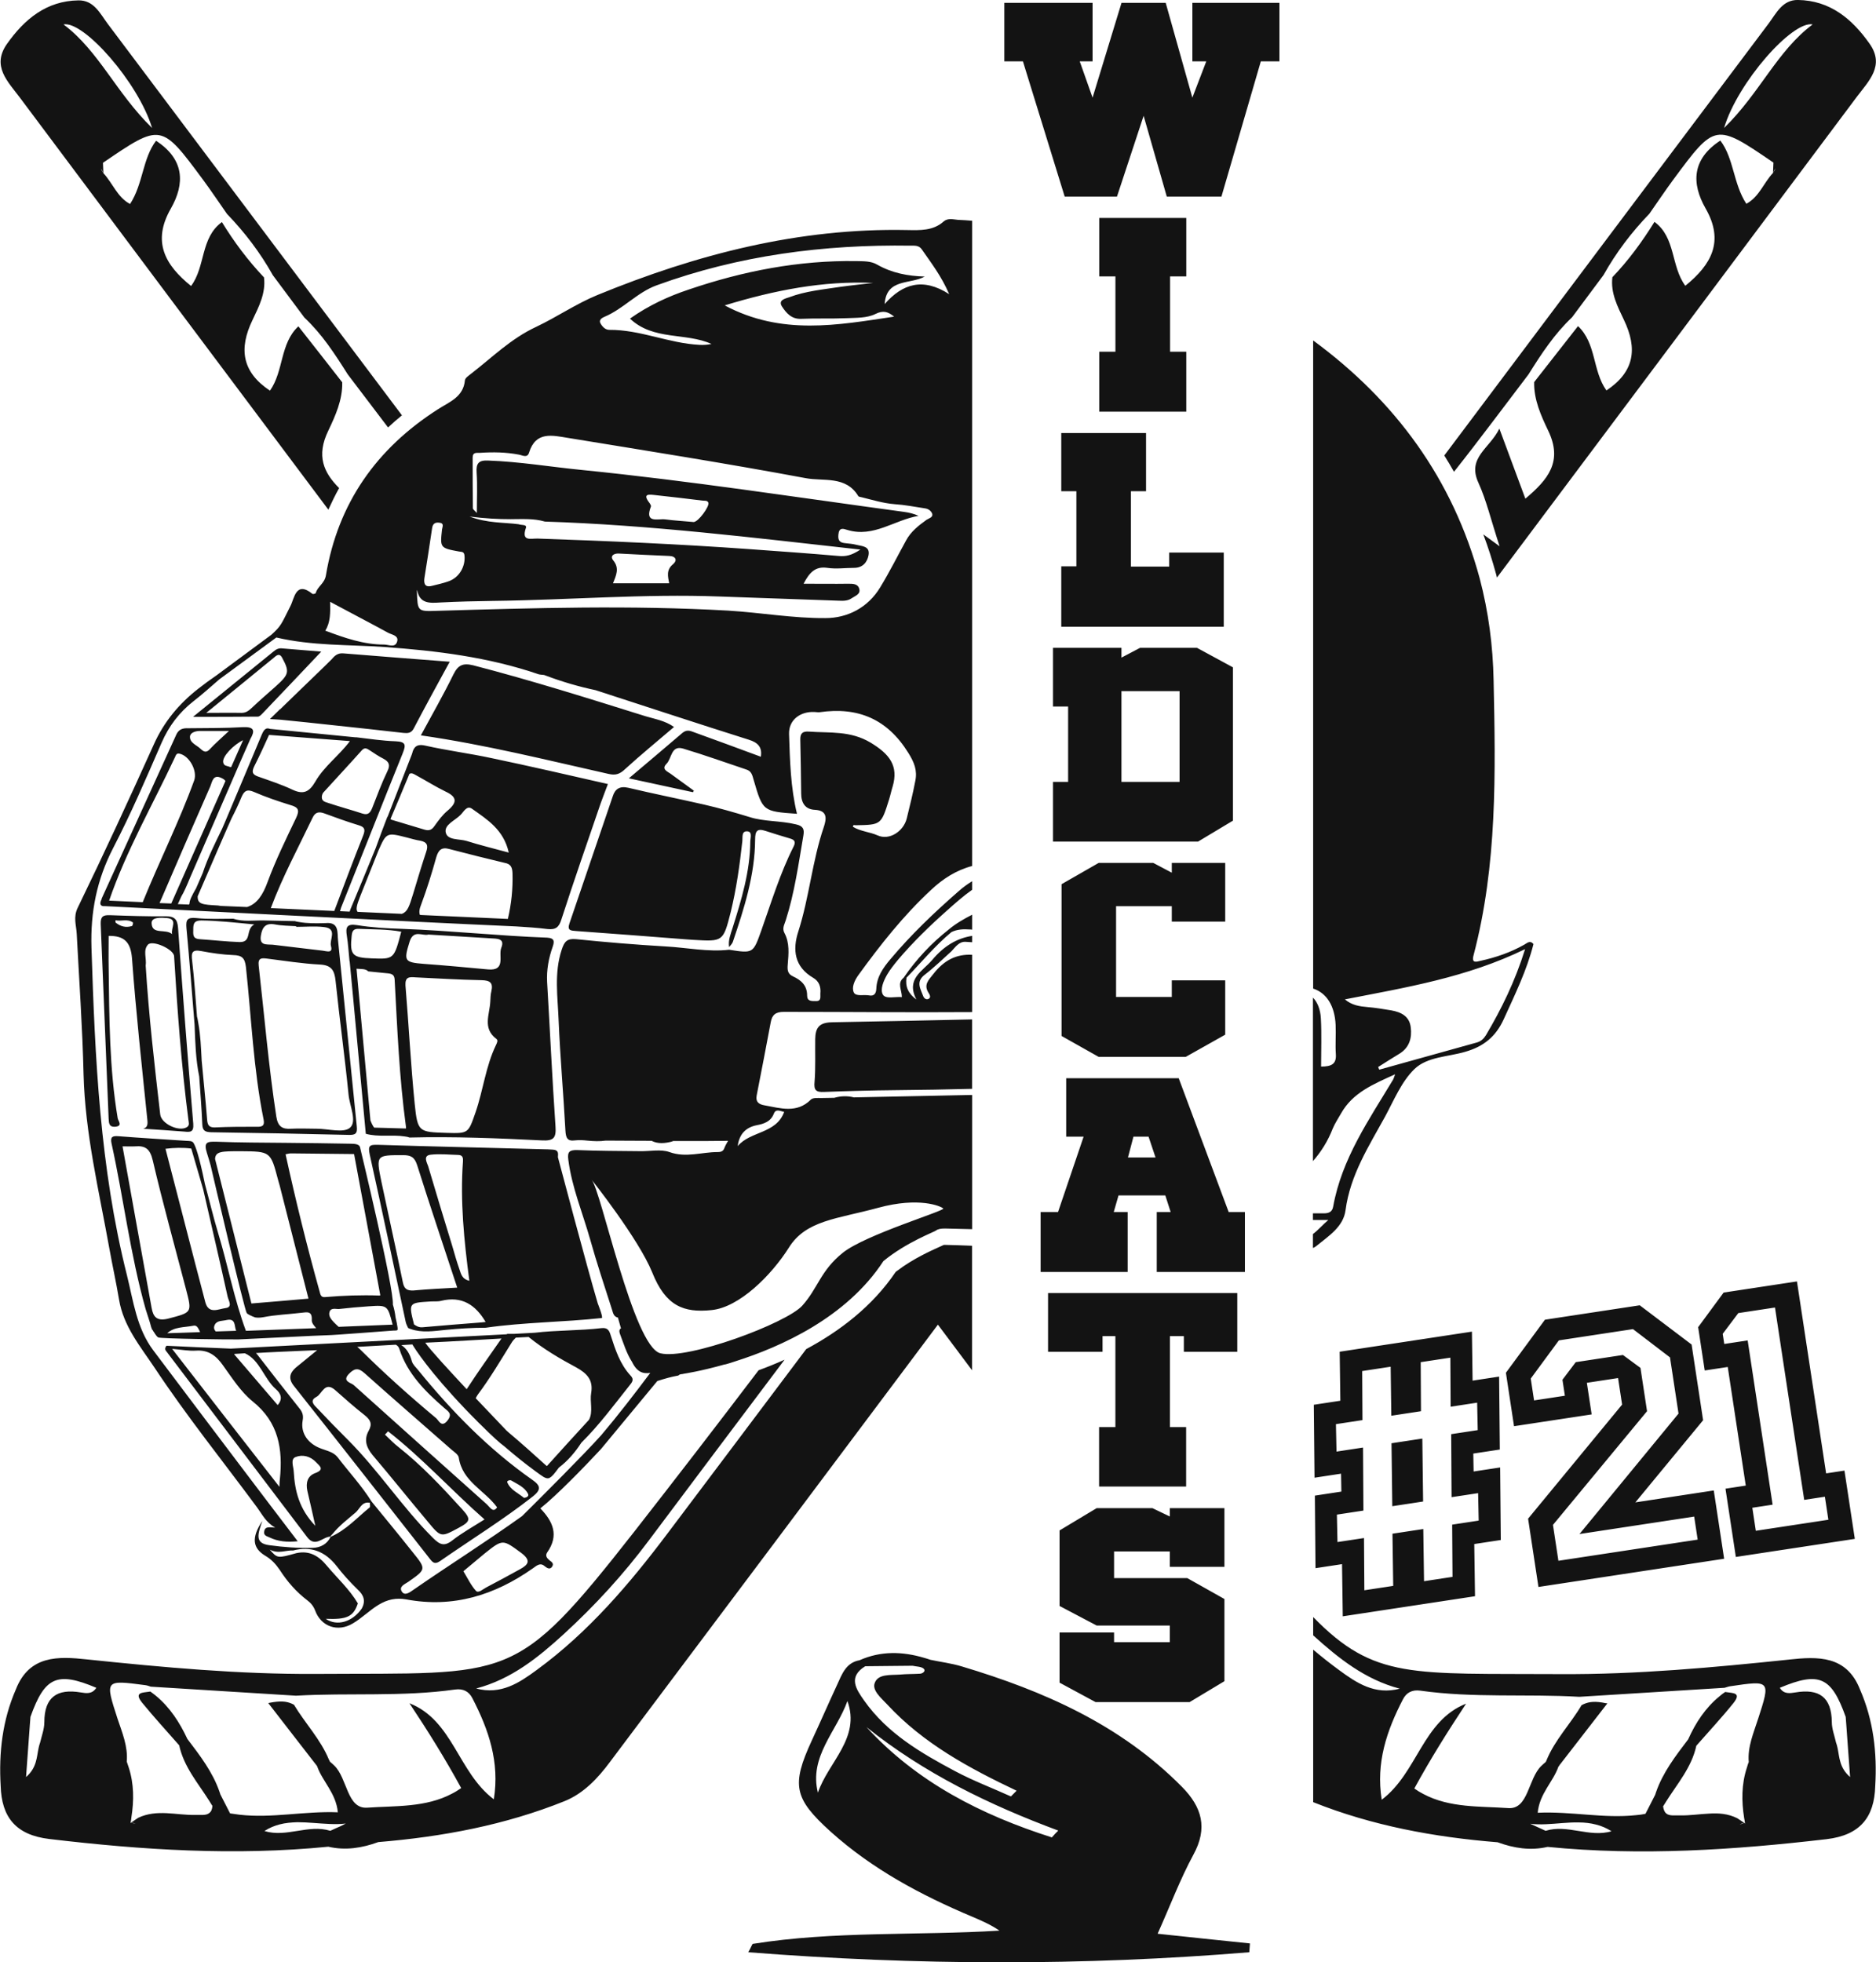<?xml version="1.0" encoding="UTF-8"?>
<!DOCTYPE svg PUBLIC "-//W3C//DTD SVG 1.0//EN" "http://www.w3.org/TR/2001/REC-SVG-20010904/DTD/svg10.dtd">
<!-- Creator: CorelDRAW -->
<svg xmlns="http://www.w3.org/2000/svg" xml:space="preserve" width="1.594in" height="1.667in" version="1.0" shape-rendering="geometricPrecision" text-rendering="geometricPrecision" image-rendering="optimizeQuality" fill-rule="evenodd" clip-rule="evenodd"
viewBox="0 0 1593.72 1667"
 xmlns:xlink="http://www.w3.org/1999/xlink"
 xmlns:xodm="http://www.corel.com/coreldraw/odm/2003">
 <g id="Layer_x0020_1">
  <path fill="#131313" fill-rule="nonzero" d="M802.41 1057.51c-0.19,0 -0.37,0 -0.56,0 -1.12,0.56 -2.43,1.13 -4.12,1.87 -6.18,2.81 -21.9,9.73 -35.38,20.03 -0.56,0.38 -1.12,0.75 -1.5,1.13 -19.85,29.39 -47.74,50.36 -76,65.52 -39.31,52.23 -78.44,104.46 -117.75,156.5 -32.39,43.06 -67.39,84.06 -111.2,116.06 -14.79,10.86 -30.33,21.34 -51.48,15.72 29.95,-7.86 52.79,-26.39 74.51,-46.24 26.58,-24.34 50.73,-50.73 72.26,-79.56 38.38,-51.11 76.75,-102.4 115.31,-153.5 -7.48,3.37 -14.97,6.37 -22.09,8.98 -34.82,45.87 -70.02,91.54 -105.58,137.03 -102.21,130.3 -103.9,119.81 -270.89,120.93 -64.96,0.37 -129.54,-5.61 -194.31,-12.35 -24.15,-2.62 -48.86,-3.74 -60.28,25.46 -11.42,26.21 -14.6,53.72 -12.92,82 0.75,26.39 12.73,41.74 41.37,45.11 78.81,9.36 157.62,14.41 237,6.55 14.6,3.37 28.64,1.13 42.49,-3.93 54.48,-4.5 107.64,-14.42 158.37,-34.82 16.1,-6.55 28.08,-19.28 38.38,-33.13 93.04,-123.74 185.89,-247.67 278.74,-371.6 9.74,12.92 19.28,25.83 29.02,38.75l0 -105.77c-7.86,-0.37 -15.72,-0.56 -23.4,-0.75zm129.29 223.62l47.33 0 14.8 7.1 0 -7.1 46.4 0 0 49.87 -46.4 0 0 -13.09 -47.36 0 0 22.65 62.16 0 31.6 17.77 0 69.81 -29.58 17.77 -79.91 0 -30.59 -16.52 0 -42.6 46.31 0 0 8.21 47.36 0 0 -14.13 -62.13 0 -31.54 -16.62 0 -64.17 31.54 -18.94zm-41.35 -182.7l160.8 0 0 49.87 -45.39 0 0 -13.3 -11.83 0 0 77.3 13.76 0 0 50.49 -73.96 0 0 -50.49 13.85 0 0 -77.3 -10.91 0 0 13.3 -46.31 0 0 -49.87zm15.43 -182.49l95.61 0 42.45 113.66 13.8 0 0 50.91 -74.92 0 0 -50.91 11.83 0 -4.56 -14.13 -39.74 0 -4.07 14.13 11.83 0 0 50.91 -73.96 0 0 -50.91 14.8 0 21.73 -64 -14.8 0 0 -49.66zm57.14 49.66l-4.65 17.66 23.43 0 -5.92 -17.66 -12.87 0zm-29.54 -232.57l46.4 0 15.73 8.31 0 -8.31 45.39 0 0 49.87 -45.39 0 0 -13.09 -47.35 0 0 77.09 47.35 0 0 -14.09 45.39 0 0 46.13 -33.56 18.87 -73.96 0 -31.54 -17.77 0 -128.93 31.54 -18.08zm-38.8 -182.7l58.15 0 0 8.31 15.81 -8.31 48.37 0 30.53 16.56 0 130.25 -29.61 17.77 -123.25 0 0 -50.7 12.84 0 0 -64 -12.84 0 0 -49.87zm58.15 36.78l0 77.09 49.38 0 0 -77.09 -49.38 0zm-51.13 -219.27l72.03 0 0 49.45 -12.84 0 0 64 32.52 0 0 -11.88 46.35 0 0 63 -138.06 0 0 -51.33 12.84 0 0 -63.79 -12.84 0 0 -49.45zm32.25 -182.7l73.96 0 0 49.66 -13.76 0 0 64 13.76 0 0 50.91 -73.96 0 0 -50.91 13.76 0 0 -64 -13.76 0 0 -49.66zm-80.66 -182.7l75 0 0 49.66 -10.91 0 10.91 30.86 24.59 -80.52 37.55 0 22.65 80.52 11.83 -30.86 -11.83 0 0 -49.66 73.99 0 0 49.66 -15.81 0 -33.48 114.91 -46.43 0 -19.68 -68.67 -22.65 68.67 -44.41 0 -35.5 -114.91 -15.81 0 0 -49.66zm673.5 1086.11l24.78 163.07 15.58 -2.37 8.81 58 -101.09 15.36 -8.81 -58 17.24 -2.62 -15.31 -100.76 -19.56 2.97 -5.59 -36.79 21.65 -29.4 62.31 -9.46zm-18.67 22.17l-31.15 4.73 -13.26 17.61 1.31 8.62 19.89 -3.02 21.2 139.54 -17.24 2.62 2.97 19.56 61.65 -9.37 -2.97 -19.56 -17.57 2.67 -24.83 -163.41zm-70.84 31.45l9.77 64.3 -57.56 69.78 66.62 -10.13 8.81 58.01 -157.77 23.97 -8.81 -58 79.89 -96.92 -3.43 -22.54 -26.52 4.03 4.08 26.85 -65.96 10.02 -6.9 -45.41 33.17 -45.06 80.54 -12.24 44.06 33.32zm-18.35 10.93l-31.46 -24.04 -62.98 9.57 -23.89 32.45 2.82 18.56 26.19 -3.98 -2.07 -13.59 11.3 -14.94 40.1 -6.09 14.89 10.96 5.59 36.79 -79.94 96.58 4.63 30.49 118.33 -17.98 -2.97 -19.56 -97.45 14.81 84.15 -102.31 -7.25 -47.73zm-236.64 72.92l26.19 -3.98 0.67 53.48 -26.19 3.98 -0.67 -53.48zm-44.03 -77.75l112.36 -17.07 0.56 41.63 22.54 -3.43 0.6 61.96 -22.54 3.43 0.28 15.22 22.54 -3.43 0.55 61.63 -22.54 3.43 0.63 44.33 -112.36 17.07 -0.63 -44.33 -22.54 3.43 -0.55 -61.63 22.54 -3.43 -0.28 -15.22 -22.54 3.43 -0.6 -61.96 22.54 -3.43 -0.56 -41.63zm43.87 54.37l-0.56 -41.63 -24.19 3.68 0.23 41.67 -22.54 3.43 0.49 23.32 22.54 -3.43 0.33 53.53 -22.54 3.43 0.49 23.32 22.54 -3.42 0.3 44.37 24.52 -3.72 -0.63 -44.33 26.19 -3.98 0.63 44.33 24.2 -3.68 -0.3 -44.37 22.54 -3.43 -0.49 -23.33 -22.54 3.43 -0.33 -53.53 22.54 -3.43 -0.49 -23.32 -22.54 3.43 -0.23 -41.67 -25.19 3.83 0.23 41.67 -25.19 3.83zm-1089.85 -252.04c0.19,3.74 0.56,6.93 5.43,6.56 6.93,-0.56 2.62,-4.87 2.24,-7.3 -7.11,-42.31 -7.11,-85.18 -7.67,-127.86 -0.19,-8.98 0,-18.16 0,-26.96 13.29,-0.19 18.72,5.24 19.84,19.09 3.37,46.05 8.43,91.92 13.1,137.78 0.38,3.93 -0.37,5.99 -3.56,6.93 11.42,0.75 23.21,1.5 34.82,2.43 5.24,0.56 8.24,0.56 7.68,-6.74 -4.68,-55.41 -8.99,-110.82 -12.92,-166.43 -0.56,-7.11 -3,-9.73 -10.3,-9.73 -15.91,0.19 -31.83,-0.37 -47.74,-0.94 -5.8,-0.19 -7.86,1.31 -7.67,7.49 2.24,55.22 4.49,110.45 6.74,165.67zm49.61 -170.73c9.55,0.94 2.99,8.61 4.3,13.67 -5.43,-4.87 -16.85,0.75 -17.41,-8.98 -0.56,-5.8 8.43,-5.06 13.11,-4.68zm-16.29 22.65c3.74,-4.31 21.9,3.74 22.28,9.73 2.81,46.43 6.18,92.85 12.17,139.09 0.19,2.06 1.31,4.5 -1.31,6.18 -6.74,4.12 -21.72,-2.81 -22.65,-10.85 -4.87,-42.12 -9.73,-84.24 -12.35,-126.36 0.94,-6.18 -2.43,-12.92 1.87,-17.78zm-27.52 -20.78c5.05,1.12 10.11,-1.5 14.79,1.87 0.37,0.19 -0.19,2.81 -0.75,3 -5.24,1.69 -9.92,0.37 -14.04,-3 0,-0.37 0,-0.75 0,-1.87zm132.54 -226.89c-21.72,17.59 -43.43,35.19 -66.65,54.1 19.47,0 37.25,0 55.04,-0.19 1.31,0 2.62,-1.31 3.74,-2.44 16.66,-17.41 33.32,-35 50.17,-52.79 -11.04,-0.94 -22.65,-1.87 -34.26,-2.81 -3.74,0 -5.8,2.44 -8.05,4.12zm8.98 3.74c6.56,12.17 5.99,14.22 -5.43,24.52 -6.74,5.99 -13.67,11.98 -20.22,18.16 -2.62,2.43 -4.87,4.31 -8.8,4.31 -8.98,-0.19 -17.97,0 -29.95,0 20.59,-16.67 38.75,-31.64 57.1,-46.61 2.24,-1.87 4.87,-4.68 7.3,-0.37zm-90.04 65.89c-20.97,46.24 -42.12,92.29 -63.09,138.53 -0.19,0.19 -0.19,0.56 -0.19,0.94 -0.19,0.37 -0.37,0.74 -0.56,1.12 -1.87,4.68 2.06,4.68 2.06,4.68 0,0 0.19,0 0.19,0 0.37,0 0.75,0 1.12,0 19.85,0.93 259.46,13.29 349.32,17.22 8.98,0.56 17.97,1.12 26.77,2.24 6.93,0.75 9.74,-1.5 11.8,-8.24 10.67,-32.95 22.09,-65.71 33.32,-98.47 1.87,-5.24 3.93,-10.48 6.18,-16.47 -32.95,-7.49 -66.08,-15.16 -99.22,-22.09 -18.35,-3.93 -37.26,-6.36 -55.6,-10.48 -4.87,-1.13 -7.87,-0.56 -9.74,2.24 -0.75,1.13 -1.31,2.43 -1.69,4.12 -0.19,0.75 -0.56,1.5 -0.75,2.06l-20.22 52.04c0,0 -0.19,0 -0.19,0 -3.37,8.8 -6.74,17.6 -9.92,26.58 0,0 0,0 0,0 -7.11,17.22 -14.04,34.44 -21.34,51.67 -0.37,0.94 -0.56,1.69 -0.75,2.24l-8.24 -0.37c0.56,-1.31 0.75,-2.81 1.31,-3.93 17.41,-43.43 34.45,-86.86 52.04,-130.3 2.81,-7.11 2.62,-9.73 -6.18,-10.11 -11.04,-0.37 -22.09,-2.06 -33.13,-3.37l-0.94 0c-0.75,0 -1.5,-0.19 -2.06,-0.19 0,0 0,0 0,0l-70.2 -6.93c-1.12,-0.38 -2.24,-0.56 -3,-0.38 -2.06,0.56 -3.18,2.62 -4.3,5.24 -10.3,24.71 -20.78,49.42 -31.26,74.32l-2.43 5.61c-5.99,12.36 -12.17,24.53 -16.47,37.63l-5.62 12.92c-3.56,6.18 -5.61,10.3 -5.61,12.92l-0.37 0.94 -9.55 -0.38c0.56,-1.31 1.69,-3.56 3,-6.55 2.25,-3.74 4.49,-8.8 7.49,-16.1 14.04,-32.39 28.08,-64.77 42.12,-97.16 0,0 0,0 0,0 5.43,-12.35 8.98,-20.41 8.98,-20.41 4.12,-7.11 3.37,-10.48 -6.18,-10.11 -15.35,0.94 -30.89,0.75 -46.43,0.94 -4.87,-0.19 -8.24,0.75 -10.48,5.8zm285.86 117.38c0.37,13.1 -0.94,26.02 -3.93,38.75l-74.7 -3.37c-0.93,-2.06 -0.56,-5.05 1.13,-9.17 4.87,-13.1 8.98,-26.39 12.73,-39.87 1.87,-6.36 4.68,-8.8 11.23,-6.93 15.72,4.12 31.45,8.05 47.18,11.8 5.05,0.94 6.17,3.93 6.36,8.8zm-34.44 -54.85c12.92,9.17 26.96,17.78 31.26,37.25 -13.11,-3.56 -24.71,-6.37 -35.94,-9.92 -6.18,-1.87 -16.1,-0.37 -17.6,-7.11 -1.5,-6.55 7.68,-10.11 12.36,-14.79 2.81,-2.62 5.43,-8.61 9.92,-5.43zm-53.17 -29.58c1.87,-1.31 3.93,0.19 5.99,1.31 8.24,4.5 16.29,9.55 24.71,13.67 10.11,4.68 9.92,9.36 1.69,16.29 -4.31,3.56 -7.68,8.24 -11.04,12.92 -2.25,3.37 -4.68,4.3 -8.43,3.18 -9.36,-2.81 -18.72,-5.62 -28.08,-8.43 -0.19,-0.19 -0.56,-0.37 -0.94,-0.56 4.87,-11.23 11.61,-27.7 16.1,-38.37zm-41.93 104.27c5.06,-12.73 10.11,-25.27 15.16,-38 0,-0.19 0.19,-0.37 0.19,-0.56 7.11,-16.1 7.11,-16.1 24.71,-11.61 3.56,0.93 7.3,2.06 11.05,2.62 5.99,1.13 6.93,4.12 5.06,9.55 -3.93,11.8 -7.49,23.78 -11.05,35.57 -3.37,10.86 -4.68,15.16 -9.55,17.04l-37.63 -1.69c-1.69,-1.87 -0.75,-5.8 2.06,-12.92zm2.62 -51.85c-8.42,21.15 -16.47,42.68 -24.52,64.02l-53.92 -2.44c9.92,-26.58 23.4,-51.48 35.57,-76.94 2.24,-4.68 5.43,-5.24 10.3,-3.37 9.55,3.56 19.09,6.93 28.83,9.93 5.06,1.5 5.8,3.56 3.74,8.8zm-1.12 -72.45c2.43,-2.81 4.49,-1.5 6.74,0 3.74,2.43 7.49,5.06 11.61,7.11 4.87,2.62 5.99,5.43 3.37,10.67 -4.87,10.11 -8.8,20.78 -12.92,31.26 -1.69,4.12 -3.56,6.18 -8.24,4.68 -9.73,-3.18 -19.47,-5.8 -29.02,-8.99 -2.81,-0.93 -6.18,-1.5 -5.43,-6.18 0.19,-0.75 0.56,-1.87 1.12,-2.62 11.04,-12.17 22.09,-23.96 32.76,-35.94zm-91.35 13.48c4.49,-8.8 8.43,-17.59 12.54,-26.58l68.7 5.24c-8.98,12.17 -21.9,21.34 -29.39,34.44 -5.24,8.98 -10.3,11.23 -19.65,6.74 -9.18,-4.31 -18.91,-7.49 -28.46,-10.86 -5.06,-1.69 -6.37,-3.74 -3.74,-8.99zm-19.28 44.18c0,0 0,0 0,0 3,-5.8 5.8,-11.61 8.24,-17.59 2.43,-5.8 4.87,-7.3 10.86,-4.69 9.92,4.31 20.4,7.87 30.7,11.05 6.74,1.87 8.24,4.12 5.06,10.86 -8.61,17.97 -17.41,35.94 -24.34,54.67 -3.93,10.85 -8.98,18.53 -17.41,21.15l-22.28 -0.94c-0.75,-0.19 -1.69,-0.19 -2.43,-0.37 -13.67,-0.75 -17.41,-1.13 -17.22,-7.87 8.98,-20.96 28.27,-65.33 28.83,-66.27zm-104.08 70.02c14.6,-42.5 37.07,-81.43 55.97,-121.87 0.75,-1.69 1.31,-3.56 3.74,-3 8.43,1.69 15.54,14.6 12.54,22.84 -12.73,35.01 -29.58,68.52 -43.62,103.15 0,0 0,0.19 0,0.19l-28.64 -1.31zm52.79 2.43l-9.92 -0.37c14.41,-33.51 28.64,-66.27 43.06,-99.03 1.69,-3.93 2.25,-10.86 9.73,-7.11 1.69,0.75 2.62,1.69 3.19,2.43l-46.05 104.09zm61.03 -138.72l-10.11 22.84c-0.56,0 -1.12,0 -1.69,-0.37 -2.06,-0.75 -4.49,-0.56 -5.06,-3.56 -1.12,-5.06 8.99,-15.16 16.85,-18.91zm-37.25 -7.86c7.86,0 15.72,0 25.27,0 -6.37,5.99 -11.8,10.67 -16.48,15.72 -2.99,3.18 -5.24,1.69 -7.48,-0.37 -3.37,-3.37 -9.36,-5.06 -9.18,-10.48 0.19,-3.37 4.31,-4.68 7.87,-4.87zm141.52 342.2c0,0 0,0 0,0 10.86,3 22.09,0.56 32.95,2.25 1.5,0.19 2.81,0.37 4.12,0.94 37.44,-0.94 74.88,0.56 112.32,2.43 10.11,0.56 12.54,-1.87 11.8,-11.98 -2.81,-40.81 -4.69,-81.62 -7.11,-122.43 -0.56,-10.48 1.31,-20.41 4.68,-29.95 1.69,-4.87 1.5,-7.49 -4.68,-7.87 -41.19,-1.5 -82.19,-5.99 -123.56,-7.49 -12.54,-0.37 -25.46,-1.12 -38.19,-3.18 -8.61,-1.31 -9.55,2.06 -8.43,8.98 1.12,7.11 1.5,14.23 2.25,21.34 0,0.37 0.19,0.56 0.19,0.75 2.06,20.22 13.48,145.46 13.67,146.2 0,0 0,0 0,0zm37.25 -163.24c3.37,-10.67 11.05,-4.49 15.91,-5.99 18.16,1.13 35.57,2.06 52.98,3.19 5.06,0.37 12.35,-0.19 8.98,8.05 -2.62,6.56 4.31,19.85 -11.42,18.35 -18.16,-1.69 -36.13,-3.37 -54.29,-4.68 -16.85,-1.31 -17.22,-2.62 -12.17,-18.91zm4.5 30.33c18.91,0.94 37.81,2.06 56.72,2.43 6.93,0.19 9.92,2.06 8.24,9.36 -0.75,2.99 -0.75,5.99 -0.93,8.98 -0.56,10.86 -6.74,22.46 5.06,31.45 1.87,1.31 0.56,3.56 -0.19,5.24 -8.8,18.16 -10.86,38.38 -17.41,57.28 -6.18,17.78 -5.99,17.97 -24.52,17.41 -23.59,-0.75 -24.71,-0.56 -27.15,-24.52 -3.37,-33.51 -5.06,-67.21 -7.86,-100.72 -0.37,-7.11 3,-7.3 8.05,-6.93zm-53.73 -35.38c0.37,-4.3 1.87,-5.99 6.18,-5.8 11.98,0.56 23.96,0.19 35.94,2.43 -6.18,23.4 -6.18,23.4 -25.09,22.65 -16.66,-0.56 -18.72,-3 -17.04,-19.28zm14.04 30.33c5.61,0.56 11.23,1.13 16.85,1.69 3.19,0.37 5.43,1.13 5.62,5.43 2.25,41.56 3.93,83.12 9.55,124.49 0.19,0.74 0.19,1.31 0,1.87l-26.96 -0.75c-1.31,-1.69 -2.24,-3.74 -3.18,-6.18l-11.8 -128.8c3.56,0.37 7.67,-0.19 9.92,2.24zm204.24 -167.73c-52.61,-11.8 -104.83,-24.9 -159.5,-32.76 9.73,-17.97 19.28,-34.63 27.7,-51.86 3.93,-7.86 8.05,-9.73 16.66,-7.67 49.23,12.73 97.91,28.08 146.39,43.24 8.05,2.43 16.66,3.74 24.34,9.17 -14.41,12.35 -28.46,23.78 -41.74,35.94 -4.5,4.31 -8.24,5.24 -13.85,3.93zm-46.99 319.18c-2.99,-0.19 -5.99,-0.37 -9.17,-0.37 -46.61,-1.31 -93.22,-2.25 -139.65,-3.74 -7.3,-0.19 -8.8,0.56 -7.11,8.42 10.48,47.18 20.41,94.54 30.51,141.9 0.38,1.87 1.31,3.56 2.06,5.24 0.94,0.56 1.69,0.75 2.25,0.94 9.55,3.37 19.84,1.69 29.2,0.75 11.42,-1.12 23.02,-1.87 34.44,-1.87 32.76,-4.68 65.71,-4.68 98.65,-8.24 1.5,-0.19 -3.37,-12.35 -3.37,-12.35 -9.17,-30.89 -33.88,-124.3 -33.88,-124.3 0.19,-2.99 0.75,-5.99 -3.93,-6.36zm-104.27 4.3c7.86,-0.93 15.91,0 23.78,0.19 3.74,0.19 3.93,2.81 3.74,5.61 -2.44,33.7 0.93,67.02 5.43,101.28 -6.55,-1.5 -7.11,-6.18 -8.42,-9.73 -2.25,-6.37 -4.12,-12.92 -5.99,-19.47 -6.93,-22.65 -13.85,-45.3 -20.59,-68.14 -1.12,-3.18 -4.5,-8.99 2.06,-9.74zm-23.59 108.2c-5.8,-28.46 -12.17,-56.72 -18.16,-85.18 -4.68,-22.84 -4.49,-22.65 18.35,-22.65 6.55,0 9.73,1.5 11.98,8.43 10.86,34.44 22.46,68.7 34.07,104.09 -13.11,0.75 -25.27,1.31 -37.25,2.43 -5.43,0.19 -7.86,-1.31 -8.99,-7.11zm66.83 34.26c-16.66,1.31 -33.51,2.62 -50.17,4.12 -2.43,0.19 -4.3,-0.56 -5.99,-1.69 -0.37,-0.19 -0.75,-0.56 -1.13,-0.75 -4.68,-18.35 -4.68,-18.35 14.04,-19.47 3,-0.19 6.18,0.19 8.99,-0.56 17.6,-4.31 29.2,3.37 37.81,17.97 -1.31,0.19 -2.43,0.19 -3.56,0.38zm297.65 -254.97c39.69,-0.75 79.37,-1.5 119.24,-2.43l0 58.97c-21.71,0.56 -43.62,0.94 -65.52,1.13 -20.03,0.19 -40.06,0.75 -60.09,1.5 -7.11,0.37 -8.99,-1.5 -8.24,-8.8 0.94,-11.98 0.38,-24.15 0.56,-36.31 0.19,-9.17 3.18,-13.85 14.04,-14.04zm-415.03 -313.38c29.58,2.43 59.16,4.68 90.42,7.11 -10.86,19.84 -20.97,38.38 -30.7,56.91 -2.06,3.74 -4.87,3.93 -8.61,3.56 -19.84,-2.24 -39.69,-4.49 -59.72,-6.55 -14.98,-1.69 -29.95,-3.18 -44.74,-4.68l-8.98 -0.56 7.86 -7.68c0.19,-0.19 0.19,-0.37 0.37,-0.56 0,0 0.19,0 0.19,0.19l18.35 -17.78c0,0 0,0 0,0 8.61,-8.42 17.41,-16.66 25.83,-25.09 2.62,-3.18 5.24,-5.24 9.73,-4.87zm-15.35 229.14c-7.49,0.19 -14.98,0.37 -22.28,-0.94 -1.31,-0.19 -2.43,-0.37 -3.56,-0.75 -8.8,-0.19 -17.59,-0.37 -26.39,-0.56 -8.61,-0.19 -17.41,1.31 -25.83,-1.5 -10.48,0 -21.15,0.56 -31.64,-0.56 -7.68,-0.75 -8.8,1.69 -8.24,8.43 2.62,27.52 4.68,55.04 6.93,82.37 0.56,14.6 0.94,29.39 3.93,43.8 0,0 0,0 0,0 0.93,13.48 2.06,27.15 2.62,40.63 0.19,5.8 2.81,6.55 7.68,6.74 38.94,0.56 77.87,1.31 116.63,2.25 5.8,0.19 7.68,-1.12 6.93,-7.49 -5.43,-52.6 -10.48,-105.21 -15.91,-157.81 -0.75,-6.18 1.31,-15.91 -10.86,-14.6zm-54.67 10.48c1.13,-6.93 3.93,-10.86 11.98,-9.36 5.8,1.13 11.98,1.13 17.97,1.5 0,0.19 0,0.37 0,0.56 7.86,0 15.91,-0.75 23.78,0.19 11.61,1.31 4.3,10.67 5.8,16.1 1.87,6.55 -3.74,4.31 -7.11,3.93 -14.22,-1.69 -28.45,-3.37 -42.49,-5.06 -5.24,-0.37 -11.42,0.93 -9.93,-7.86zm-57.47 -5.43c0,-4.87 0.94,-7.3 6.93,-7.3 13.85,0.19 27.7,1.69 44.93,3.37 -7.86,4.31 -1.69,15.17 -12.54,14.98 -11.23,-0.37 -22.46,-1.69 -33.7,-2.43 -6.55,-0.37 -5.61,-4.31 -5.61,-8.61zm53.91 167.93c-11.8,0 -23.4,0 -35.19,0.56 -4.68,0.19 -6.56,-1.31 -6.93,-6.36 -1.31,-17.04 -3.18,-33.89 -4.68,-50.74 0,0 0,0 0,0 0,-0.19 0,-0.37 0,-0.37 -0.56,-10.3 -0.93,-20.78 -2.81,-31.08 -0.37,-1.87 -0.56,-3.74 -1.12,-5.61 -1.31,-15.72 -2.25,-31.64 -4.12,-47.36 -0.93,-7.11 0,-9.74 7.87,-8.24 8.8,1.69 17.97,3 26.96,3.37 7.49,0.19 9.92,2.43 10.85,10.11 4.68,43.24 6.37,86.68 14.98,129.36 1.12,5.43 -0.94,6.55 -5.8,6.37zm79.37 0.75c-5.43,4.87 -18.53,0.94 -28.46,0.94 -7.11,0 -14.41,-0.37 -21.52,0 -7.68,0.56 -11.42,-1.87 -12.73,-10.3 -6.55,-42.68 -10.11,-85.55 -14.98,-128.23 -0.75,-6.74 2.43,-6.55 7.11,-5.99 14.98,1.87 29.95,4.31 45.11,5.06 9.92,0.56 12.17,5.24 13.11,13.85 3.37,32.39 7.86,64.59 11.04,96.79 0.94,9.55 7.3,22.46 1.31,27.89zm-167.73 172.04c0.19,0.56 0.56,1.12 0.93,1.5 1.13,1.87 2.62,4.12 3.74,4.68 2.06,1.12 61.96,1.87 68.33,1.69 6.37,-0.19 70.2,-3.56 75.63,-3.56 4.87,0 47.17,-3.37 55.6,-3.93 1.87,0 3.37,0 3.74,-0.56 0.75,-1.12 -1.69,-10.67 -1.69,-10.86 -0.37,-3.56 -1.12,-7.11 -2.24,-10.67 0,0 0,0 0,0 1.12,-13.29 -27.89,-133.66 -27.89,-133.66 -0.56,-2.44 -3.93,-3 -7.86,-3 -18.54,-0.37 -36.88,-0.56 -55.41,-0.75 -19.66,-0.19 -39.13,-0.19 -58.78,-0.94 -7.67,-0.19 -11.04,0.19 -8.05,9.55 1.12,3.56 2.24,7.11 3.18,10.67 1.13,5.06 28.83,123.37 30.7,125.43 1.12,1.12 3.37,2.06 5.05,2.81 0.56,0.19 0.94,0.37 1.5,0.56 0.19,0 0.37,0.19 0.37,0.19 1.87,0.37 4.3,0.37 7.3,-0.19 10.67,-2.06 21.53,-2.43 32.39,-3.74 4.68,-0.56 8.98,-1.5 8.61,5.99 -0.19,2.81 1.87,4.87 3.74,7.11 -19.09,0.75 -40.25,1.5 -59.72,2.25 -9.93,-26.77 -15.17,-55.04 -23.4,-82.37 -4.31,-14.23 -7.68,-28.64 -11.61,-43.06 0,0 0,-0.19 0,-0.19 -4.87,-23.59 -7.86,-31.26 -9.36,-33.7 -1.12,-2.25 -3.74,-1.87 -6.18,-2.06 -19.28,-1.31 -38.56,-2.43 -57.66,-3.93 -5.06,-0.37 -7.11,0.38 -5.99,5.99 10.3,46.8 15.91,94.54 29.02,140.96 1.5,5.06 3.37,9.92 4.68,15.16 0.19,0.75 0.56,1.31 0.75,2.06 0,0 -0.19,0 -0.19,0 0,0 0.37,0 0.75,0.56zm203.86 -4.68c0,0 -19.28,0.75 -45.87,1.87 -1.5,-1.31 -2.81,-2.62 -4.12,-3.93 -2.24,-2.43 -4.87,-5.43 -3.56,-8.98 1.31,-3.56 5.24,-2.06 8.05,-2.25 8.24,-0.94 16.48,-1.69 24.71,-2.25 16.48,-1.12 16.48,-1.12 20.78,15.54zm-120 -17.97l-30.89 -122.8c0.37,-6.55 5.8,-6.55 21.72,-6.55 25.46,0.19 25.46,0.19 31.82,24.33 0.94,3.19 1.87,6.55 2.62,9.73 7.68,30.14 15.35,60.09 23.21,91.17 -16.85,1.5 -32.76,2.81 -48.48,4.12zm29.02 -126.74c1.69,-0.37 3.18,-0.75 4.68,-0.75 17.78,0.19 35.76,0.37 53.54,0.56l22.28 120c-0.19,0 -0.56,0.19 -0.75,0.19 -15.54,-0.56 -30.89,0 -46.24,1.31 -3.56,0.37 -3.93,-2.25 -4.68,-5.06 -10.67,-38.19 -20.22,-76.94 -28.83,-116.26zm-100.53 152.01c5.99,-5.62 14.6,-4.87 22.09,-6.37 3.18,-0.75 4.12,2.06 5.43,4.49 0.19,0.37 0.19,0.56 0.37,0.94 -13.29,0.56 -23.4,0.75 -27.89,0.94zm58.41 -2.44c0,0.19 0.19,0.19 0.19,0.37 -5.99,0.19 -11.8,0.38 -17.41,0.56 -1.31,-1.5 -2.06,-3.18 -0.75,-5.8 2.06,-3.74 6.55,-3 10.11,-3.93 7.86,-1.68 6.37,5.43 7.86,8.8zm-38 -154.44l10.11 34.63c6.93,30.33 14.04,60.65 20.78,91.17 0.75,3.37 4.68,8.99 -1.87,9.74 -5.8,0.75 -14.23,5.43 -17.04,-4.87 -11.42,-43.24 -22.46,-86.67 -33.89,-130.48 7.68,-0.93 14.79,-1.12 21.91,-0.19zm-33.7 135.35c-8.24,-45.3 -16.29,-90.61 -24.71,-137.22 3.93,0 7.49,0.19 10.67,0 8.8,-0.74 12.73,2.25 14.98,11.8 8.61,36.69 18.72,73.01 28.27,109.52 5.24,20.22 5.24,19.65 -15.35,25.08 -9.36,2.25 -12.54,-1.5 -13.85,-9.17zm1166.27 -308.51c-11.61,6.55 -24.15,10.86 -37.06,13.67 -3.75,0.94 -7.87,2.25 -5.99,-4.68 20.22,-76.75 18.72,-155.19 17.04,-233.63 -0.56,-29.2 -4.31,-58.03 -11.8,-86.49 -22.84,-84.43 -71.7,-150.89 -141.52,-202.18l0 550.56c11.42,3.74 18.35,14.6 19.09,30.89 0.37,8.24 -0.37,16.66 0.19,24.9 0.56,8.24 -3.56,10.48 -12.54,10.48 0,-13.67 0.56,-27.33 -0.19,-40.81 -0.37,-7.86 -3,-14.04 -6.74,-17.78l0 138.9c6.93,-7.86 12.73,-17.04 16.85,-27.7 1.87,-4.49 4.68,-8.61 7.11,-12.92 9.92,-17.59 27.33,-24.71 45.86,-33.13 -0.93,2.81 -1.31,3.74 -1.69,4.49 -20.59,34.26 -43.61,67.2 -50.92,107.83 -0.75,4.49 -3.56,5.8 -8.05,5.8 -2.99,0 -6.18,0 -9.17,0l0 5.62 13.11 -0c-4.68,3.93 -8.43,8.43 -13.11,11.98l0 11.8c1.13,-0.37 2.06,-0.94 3.19,-1.87 10.3,-8.42 22.65,-16.1 24.52,-30.14 3.93,-29.95 19.84,-54.48 33.7,-79.75 7.49,-13.85 13.85,-29.58 24.9,-40.25 10.86,-10.48 28.45,-10.3 43.06,-14.61 15.72,-4.49 26.02,-12.91 32.76,-27.7 9.55,-20.97 19.65,-41.56 25.27,-63.84 -3,-3.56 -5.43,-0.75 -7.87,0.56zm-32.57 76.94c-1.87,2.99 -4.31,5.24 -7.86,6.18 -27.52,7.67 -55.22,15.35 -82.74,23.03 -0.37,-0.75 -0.56,-1.5 -0.94,-2.25 5.99,-3.75 11.98,-7.68 17.97,-11.23 8.61,-5.24 10.86,-13.48 9.73,-22.46 -1.12,-9.55 -8.24,-12.92 -16.47,-14.42 -6.74,-1.12 -13.48,-2.24 -20.22,-2.81 -6.74,-0.56 -13.29,-1.5 -19.28,-6.55 51.86,-10.11 103.52,-18.53 153.13,-42.68 -8.61,27.52 -20.03,50.73 -33.32,73.2zm-460.7 -691.34c-8.99,8.05 -20.03,7.49 -31.08,7.3 -91.91,-1.87 -178.78,20.59 -263.21,55.23 -18.16,7.48 -34.44,18.72 -51.85,26.96 -21.72,10.11 -37.44,26.02 -55.41,39.87 -2.06,1.69 -5.06,3.56 -5.24,5.62 -1.31,14.22 -13.29,18.34 -22.84,24.52 -52.23,33.32 -84.99,79.75 -95.28,141.15 -1.13,6.93 -7.11,9.36 -8.61,14.98 -0.19,0.56 -2.25,1.12 -2.81,0.75 -14.23,-11.42 -15.35,3.93 -18.72,10.3 -7.86,15.54 -7.68,16.66 -16.1,24.34 -0.56,0.37 -46.05,34.07 -46.8,34.63 -5.24,3.56 -10.3,7.3 -15.35,11.23 -16.29,12.73 -29.2,28.08 -37.81,47.36 -20.96,46.43 -42.31,92.67 -64.58,138.53 -4.12,8.24 -1.31,14.98 -0.94,22.46 2.06,39.69 4.87,79.37 5.8,119.25 1.31,50.36 13.1,98.85 21.9,147.89 2.62,14.6 5.8,28.83 8.24,43.43 3.74,22.65 17.97,39.69 30.14,57.84 27.15,41 58.04,79.37 87.24,118.87 4.3,5.8 7.3,12.54 15.35,17.04 -4.87,-0.19 -8.61,-1.31 -9.36,3.18 -0.75,3.74 2.43,4.12 4.68,5.24 7.11,3.37 14.6,4.12 23.77,3.18 -15.91,-20.78 -31.07,-40.81 -46.24,-60.84 -25.65,-33.89 -51.11,-67.58 -76.57,-101.46 -14.04,-18.72 -16.85,-41.75 -22.28,-63.65 -23.02,-91.35 -27.14,-184.58 -30.14,-278.19 -0.94,-30.51 4.49,-57.66 18.35,-84.61 15.16,-29.2 28.08,-59.34 41.19,-89.48 6.18,-14.22 14.97,-25.83 27.14,-35.38 7.49,-5.81 14.6,-12.17 21.91,-18.54l48.48 -35.57c30.33,7.12 61.22,5.99 91.54,8.05 44.74,3.19 88.73,8.61 131.41,23.21 1.5,0.37 3,0.37 4.5,0.56 0.75,0.19 1.31,0.56 2.06,0.75 13.48,5.06 27.52,9.17 41.74,12.17 43.43,14.04 86.86,28.45 130.3,42.12 7.86,2.44 11.42,6.56 10.11,14.42 -19.47,-7.3 -38.75,-14.23 -58.22,-21.34 -2.99,-1.12 -5.43,-1.31 -8.42,1.12 -14.6,12.54 -29.39,24.9 -45.49,38.57 19.47,4.12 36.88,8.05 54.48,11.79 0.19,-0.37 0.56,-0.93 0.75,-1.31 -6.55,-4.87 -13.29,-9.55 -19.84,-14.42 -3,-2.06 -7.86,-3.93 -3.37,-8.43 4.5,-4.49 3.74,-15.91 14.04,-12.91 18.16,5.43 35.76,11.79 53.73,17.78 4.31,1.31 5.06,4.68 6.18,8.61 7.86,26.96 7.86,26.96 36.88,29.02 -5.43,-22.28 -5.99,-45.11 -6.74,-67.77 -0.37,-11.98 9.55,-19.28 21.53,-18.72 1.5,0 3,0.37 4.49,0.19 32.57,-4.68 57.47,5.8 75.26,34.44 5.06,8.05 7.86,14.98 5.99,23.96 -2.06,10.86 -4.68,21.34 -7.3,32.02 -2.81,10.85 -14.79,18.72 -24.71,14.22 -6.74,-3 -14.6,-3.37 -20.97,-7.3 0,-2.06 1.5,-1.31 2.25,-1.31 21.72,-0.37 21.72,-0.37 28.45,-21.9 1.13,-3.56 1.87,-7.3 3,-10.86 5.24,-17.78 -2.62,-27.7 -18.72,-37.44 -17.22,-10.3 -34.63,-8.05 -52.41,-9.36 -5.43,-0.37 -7.49,1.5 -7.3,7.11 0.37,15.16 0.56,30.33 0.75,45.49 0,7.86 3.37,13.48 11.61,13.85 11.23,0.56 9.74,8.05 7.68,14.41 -9.93,29.02 -12.36,59.72 -21.72,88.92 -5.06,15.54 -3.37,29.96 12.54,39.31 5.24,3 6.74,7.86 6.18,13.48 -0.19,2.62 1.12,6.55 -3.93,6.36 -3.56,0 -7.3,0.19 -7.3,-4.68 0,-8.61 -5.06,-13.11 -11.98,-16.29 -4.87,-2.25 -4.87,-5.8 -4.49,-10.3 0.75,-8.99 1.68,-18.16 -2.81,-26.58 -2.24,-4.12 0.19,-7.49 1.13,-10.86 7.49,-23.4 10.85,-47.93 14.98,-72.07 0.93,-5.43 -0.38,-8.05 -6.37,-9.36 -13.11,-3.19 -27.15,-2.25 -39.31,-6.18 -12.92,-3.93 -25.83,-7.67 -38.94,-10.67 -21.34,-4.87 -42.87,-9.17 -64.21,-14.23 -7.3,-1.68 -11.23,1.13 -13.11,7.12 -12.35,35.94 -24.52,72.26 -36.88,108.2 -2.06,6.18 1.5,5.99 5.61,6.37 31.26,2.24 62.72,4.68 93.98,7.11 1.87,0.19 3.74,0.19 5.61,0.38 25.27,1.5 25.46,1.68 31.82,-23.4 4.87,-19.85 7.68,-40.06 9.92,-60.47 0.37,-3.37 -0.93,-8.98 4.68,-8.24 3.93,0.56 2.06,5.8 2.06,8.8 -0.19,25.27 -7.49,49.23 -14.98,73.01 -1.69,5.43 -3.93,10.67 -3,16.48 1.13,-1.5 2.62,-2.81 3.19,-4.5 9.55,-28.26 18.72,-56.72 18.91,-86.86 0,-7.3 1.69,-9.73 8.99,-7.3 6.74,2.24 13.67,4.3 20.59,6.36 3.93,1.13 5.24,2.81 3,7.11 -11.42,22.65 -18.72,46.8 -27.15,70.58 -7.11,20.03 -6.93,20.03 -27.52,16.85 -18.16,2.06 -36.13,-1.87 -54.1,-2.81 -25.27,-1.5 -50.54,-3.56 -75.81,-6.18 -7.86,-0.75 -10.11,2.06 -12.36,8.98 -6.55,19.84 -3.37,39.87 -2.62,59.72 1.31,31.45 4.12,62.72 5.8,93.98 0.37,5.99 1.5,9.17 8.24,8.24 3.37,-0.37 6.93,-0.19 10.3,0.19 5.43,0.56 10.67,0.75 15.72,0 10.48,0 24.52,0.19 38.94,0.19 5.43,2.81 11.61,2.06 16.85,0.75 0.56,-0.19 0.94,-0.37 1.5,-0.56 20.59,0 39.31,0 46.62,-0.19 -1.31,2.25 -2.44,4.31 -3.37,6.74 -1.12,2.62 -3.56,2.81 -5.61,2.81 -13.48,0 -26.77,5.06 -40.81,0 -7.49,-2.62 -16.47,-0.56 -24.9,-0.75 -17.78,-0.19 -35.57,-0.19 -53.35,-0.94 -6.74,-0.19 -8.61,1.5 -7.68,8.24 3,23.4 12.17,45.12 18.53,67.58 5.62,20.04 12.17,39.69 18.54,59.53 0.94,2.81 1.31,6.18 5.06,6.93 0.93,3 1.69,6.18 2.62,9.17 -1.31,0.75 -1.87,2.06 -0.75,5.06 3,7.86 5.43,16.1 10.11,23.4 4.3,8.8 9.36,10.3 15.54,9.36 -13.48,17.97 -27.14,35.76 -41.56,52.79 -14.41,16.1 -49.61,51.3 -67.39,68.89 -30.33,21.72 -61.96,41.56 -92.48,62.71 -3.18,2.25 -7.3,5.24 -9.73,1.31 -2.62,-4.31 2.62,-6.18 5.61,-8.24 15.17,-10.67 15.35,-10.67 3.56,-25.27 -11.42,-14.42 -23.21,-28.64 -34.82,-42.87 -8.42,-13.48 -19.28,-25.09 -28.83,-37.63 -3.56,-4.49 -8.99,-5.43 -13.85,-7.3 -11.04,-3.93 -17.78,-12.92 -15.91,-23.78 0.94,-4.87 -0.37,-7.68 -3.18,-11.04 -11.8,-14.79 -23.4,-29.77 -35.01,-44.74 -0.37,-0.56 -0.94,-1.12 -1.5,-1.68 5.24,-0.38 11.23,-0.56 17.78,-0.94 11.23,-0.56 21.9,-0.94 34.26,-1.5 -7.49,6.18 -12.92,10.48 -18.34,14.98 -5.24,4.68 -6.18,9.55 -1.31,15.54 38.57,48.67 76.76,97.53 115.13,146.39 2.62,3.37 4.3,5.43 8.98,2.24 26.4,-18.35 53.73,-35.19 79,-55.04 6.93,-5.61 6.55,-8.98 -0.75,-14.04 -37.07,-26.02 -68.52,-58.22 -96.97,-93.23 -1.87,-2.24 -4.49,-4.68 -5.24,-7.3 -1.87,-6.93 -4.87,-11.23 -8.98,-13.85 3.18,-0.19 6.36,-0.38 9.36,-0.56 2.43,4.12 14.41,22.84 44.93,54.85 3,3.18 6.18,6.36 9.36,9.55 1.12,1.12 2.06,2.24 3.37,3.37 10.86,10.86 17.22,16.47 20.41,18.72 8.43,7.3 17.22,14.41 26.4,21.15 5.99,4.31 8.61,6.55 11.23,5.99 0.37,0 0.56,0 0.75,-0.19 0,0 0.19,-0.19 0.19,-0.19 2.06,-0.94 4.12,-3.56 7.86,-8.61 7.67,-5.8 13.85,-13.11 19.09,-21.15 15.16,-14.98 27.7,-32.01 40.81,-48.49 2.06,-2.62 4.5,-5.05 0.94,-8.61 -8.98,-9.74 -12.92,-22.09 -16.85,-34.26 -1.13,-3.74 -2.43,-6.55 -7.68,-5.99 -18.91,2.24 -38,1.69 -56.91,3.93l-17.22 0.94c-1.87,0 -3.93,0 -5.99,0 -0.19,0.19 -0.37,0.19 -0.56,0.37l-234.38 12.17c-18.34,-0.75 -36.69,-1.5 -54.66,-2.43 -2.62,3.37 0.19,4.68 1.12,6.36 39.5,52.04 79,104.28 118.5,156.31 6.93,8.99 13.1,-0.37 19.66,-0.56 0,-0.19 0.19,-0.37 0.37,-0.56 0.37,-0.56 0.75,-1.12 1.31,-1.5 5.61,-7.11 12.91,-12.54 19.65,-18.34 3.56,-3 5.24,-9.17 11.42,-8.43 0.19,0 0.56,0 0.75,0 0,1.5 0.56,3.56 -0.19,4.12 -10.67,8.61 -20.03,19.28 -33.14,24.9 -3,6.37 -8.8,9.17 -14.98,9.36 -12.35,0.37 -24.9,-0.56 -37.25,-2.25 -12.54,-1.69 -9.55,-9.55 -5.8,-20.59 -9.55,14.41 -8.24,23.21 2.81,29.76 5.06,3 8.8,7.11 11.98,11.8 6.37,9.92 14.04,18.72 23.4,25.83 3,2.24 5.24,4.87 6.74,8.8 5.06,13.67 19.28,18.54 32.01,10.86 7.67,-4.49 14.04,-11.04 21.71,-15.72 7.68,-4.68 14.98,-6.18 23.59,-4.68 39.87,7.49 75.26,-3.56 107.64,-26.39 3.74,-2.62 6.36,-5.24 10.48,-1.5 1.87,1.5 4.12,2.62 5.8,0.19 1.87,-2.62 -0.19,-4.12 -2.06,-5.43 -2.25,-1.87 -3.93,-3.93 -2.06,-6.74 10.3,-14.61 4.87,-26.4 -5.8,-37.44 14.04,-11.23 36.13,-33.88 51.48,-50.35l47.92 -57.85c0,0 8.05,-2.62 13.29,-3.74 1.13,-0.19 2.62,-0.56 4.68,-0.94 0.37,-0.56 1.12,-0.94 2.25,-1.12 0.75,0 1.5,-0.19 2.24,-0.37 0,0 14.04,-2.06 34.63,-7.87 0,0 0,0 0.19,0 0.38,0 0.56,-0.19 0.94,-0.19 2.24,-0.56 5.05,-1.5 7.86,-2.44 38.94,-12.35 94.73,-37.25 125.99,-85.17 19.47,-16.1 44,-25.09 44.74,-26.02 1.69,-1.31 4.12,-1.69 7.67,-1.69 7.68,0.19 15.35,0.37 23.03,0.56l0 -114.01c-33.51,0.75 -67.02,1.31 -100.53,2.06 -5.8,-1.5 -11.42,-1.12 -16.66,0.37 -3.74,0 -7.3,0.19 -11.04,0.19 -3,0 -7.11,-0.37 -8.8,1.31 -11.98,11.98 -25.83,7.3 -39.5,4.87 -4.31,-0.75 -7.68,-2.62 -6.56,-8.43 4.12,-20.78 8.05,-41.56 11.98,-62.34 1.12,-6.18 4.3,-8.61 11.04,-8.61 53.35,0 106.7,0.56 160.06,0.19l0 -48.67c-13.48,-0.75 -23.96,4.68 -32.95,16.29 -4.12,5.24 -8.61,9.17 -3.93,16.29 0.93,1.5 2.06,3.74 -0.19,4.87 -1.87,0.94 -3.74,-0.37 -4.49,-2.25 -2.25,-6.18 -6.55,-12.17 1.12,-18.16 8.05,-6.18 15.35,-13.29 22.84,-20.03 3.37,-3.56 6.37,-8.24 11.8,-8.05 1.87,0.19 3.93,0.19 5.8,0.37l0 -5.43c-13.11,2.06 -24.15,8.8 -33.88,20.4 -8.24,9.74 -22.65,16.1 -13.48,33.7 -7.11,-5.24 -9.55,-11.05 -8.43,-18.54 12.54,-12.92 24.15,-27.15 38.19,-38.75 4.87,-2.43 10.3,-2.62 15.54,-2.24 0.75,0 1.31,0 2.06,0.19l0 -12.73c-6.93,3.56 -13.85,7.49 -19.84,12.54 -14.98,11.79 -27.71,25.46 -38.38,41 -5.8,4.68 -1.5,10.3 -1.5,16.47 -5.62,-0.56 -13.67,1.87 -16.1,-2.06 -2.62,-4.49 0.56,-11.8 3.56,-17.04 2.62,-4.49 5.99,-8.61 9.36,-12.73 12.73,-14.98 26.77,-28.64 41.56,-41.75 6.93,-6.18 13.85,-12.35 21.34,-17.59l0 -7.3c-3.93,2.43 -7.86,5.24 -11.61,8.61 -20.59,17.97 -40.25,36.69 -57.85,57.66 -6.18,7.3 -11.61,14.98 -11.98,25.08 -0.19,4.12 -1.87,6.56 -6.37,5.62 -4.3,-0.75 -11.04,1.12 -12.73,-2.43 -2.06,-4.31 0.56,-10.11 3.74,-14.6 18.72,-25.83 38.38,-50.73 61.78,-72.45 10.11,-9.55 21.53,-16.85 35.01,-20.41l-0 -548.13c-3.93,-0.38 -7.86,-0.56 -11.98,-0.75 -4.12,-0.37 -8.61,-1.69 -12.17,1.31zm-367.48 953.05c1.12,-2.06 2.62,-3.56 3.93,-4.87 4.12,-0.19 7.86,-0.37 10.86,-0.56 12.54,10.11 26.4,18.35 40.44,25.83 9.17,5.06 14.6,10.67 12.73,21.72 -1.31,7.48 1.87,15.91 -1.87,22.83 -10.3,11.24 -28.27,30.89 -35.76,39.31 -0.37,-0.37 -0.75,-0.56 -1.13,-0.94 -10.3,-9.36 -20.78,-18.72 -31.45,-27.7 -0.56,-0.56 -1.31,-1.13 -1.87,-1.69 -0.56,-0.56 -12.36,-12.92 -26.02,-27.33 0.56,-1.13 1.13,-2.06 1.87,-3.19 10.11,-13.48 19.09,-28.64 28.27,-43.43zm-8.24 -4.12c-9.74,14.04 -19.85,28.08 -29.2,42.5 -0.19,0.19 -0.19,0.37 -0.37,0.56 -15.35,-16.47 -31.26,-33.7 -35.2,-39.5 24.71,-1.12 47.55,-2.62 64.78,-3.56zm8.24 120.56c5.24,3.18 11.61,5.61 14.41,11.61 0.75,1.87 -1.31,3 -3.56,3.18 -4.87,-4.12 -11.6,-6.74 -14.22,-13.29 -0.37,-1.31 2.25,-2.06 3.37,-1.5zm-98.09 -115.32c1.5,0.75 2.62,1.87 3.18,3.93 6.93,20.96 21.9,35.76 38,49.8 3.37,2.99 7.3,4.87 2.81,10.67 -5.06,6.37 -7.3,0.19 -9.55,-1.87 -22.46,-18.72 -43.99,-38 -64.59,-58.41 -0.94,-0.75 -1.69,-1.69 -2.62,-2.25 10.85,-0.56 21.9,-1.31 32.76,-1.87zm-39.5 24.52c4.49,-4.49 7.67,-5.06 12.92,-0.37 24.52,21.9 49.42,43.43 74.13,65.15 2.25,1.87 5.62,4.12 5.99,6.55 3,20.41 21.9,27.71 32.57,42.31 -3.37,5.06 -5.99,0 -8.8,-2.62 -37.63,-33.7 -75.44,-67.39 -113.07,-101.28 -2.43,-2.06 -10.3,-3.19 -3.74,-9.74zm-11.98 14.04c8.24,7.3 16.47,14.6 25.08,21.34 4.87,3.93 6.74,7.3 3.37,13.29 -4.12,7.49 -2.06,14.04 3.37,20.59 15.91,18.72 31.26,38 47.18,56.91 10.85,13.11 11.04,12.92 25.65,5.06 10.48,-5.61 11.04,-7.49 2.81,-16.47 -16.85,-18.54 -33.88,-36.69 -53.54,-52.23 -4.12,-3.18 -7.86,-7.11 -11.61,-10.67 0.94,-0.94 1.87,-1.87 2.62,-2.81 29.02,22.65 53.72,49.98 81.99,74.88 -9.73,6.18 -18.91,11.23 -27.33,17.78 -6.93,5.43 -10.67,3.74 -16.66,-2.25 -26.02,-26.02 -46.06,-57.09 -72.07,-83.12 -8.8,-8.8 -17.6,-17.78 -26.02,-26.77 -2.81,-2.81 -6.93,-6.55 -0.75,-9.74 4.87,-2.62 7.11,-13.48 15.91,-5.8zm-46.99 75.82c-0.19,1.12 -0.19,2.24 -0.37,6.36 -31.07,-39.69 -60.47,-77.69 -91.17,-117.19 8.43,0.75 14.42,1.87 20.22,1.5 10.67,-0.75 17.22,4.3 23.03,12.54 7.68,10.67 15.17,22.46 25.09,30.51 22.28,17.78 25.83,40.63 23.21,66.27zm-1.87 -63.09c-12.54,-14.6 -24.71,-28.83 -36.88,-43.06 0,-0.19 0.19,-0.19 0.19,-0.38 2.24,-0.19 5.24,-0.19 8.8,-0.56 12.73,5.61 16.29,21.71 26.4,30.51 4.12,3.56 6.18,8.24 1.5,13.48zm31.83 57.84c-6.56,2.44 -8.05,8.24 -6.56,15.17 2.25,9.17 4.12,18.16 6.74,29.58 -13.67,-14.23 -17.41,-29.58 -18.34,-46.06 -0.19,-4.3 -3,-10.48 1.5,-12.35 5.99,-2.43 12.73,-0.75 17.59,4.49 3.37,3.37 7.11,6.18 -0.93,9.17zm39.69 114.94c-8.05,11.61 -21.15,15.35 -30.7,8.8 18.16,0.75 23.59,-1.87 27.33,-13.11 -7.11,-11.98 -17.41,-21.34 -26.21,-31.82 -6.93,-8.43 -14.79,-13.29 -26.02,-10.86 -16.1,4.49 -16.1,4.49 -22.65,-3 7.49,3.93 13.67,0.37 19.85,0.75 15.16,-3.93 27.14,0.75 36.88,13.11 5.43,7.11 11.61,13.85 18.16,20.22 5.06,4.68 6.74,9.55 3.37,15.91zm134.41 -33.32c-9.55,5.24 -19.1,10.48 -28.83,15.54 -2.81,1.5 -6.55,5.06 -8.61,2.81 -4.12,-4.49 -6.93,-10.48 -10.67,-16.66 5.8,-4.87 11.8,-9.92 17.97,-14.98 15.73,-12.54 15.35,-12.17 31.45,-0.37 8.24,6.37 5.81,9.73 -1.31,13.67zm228.39 -273.13c14.6,-23.4 40.81,-24.34 75.82,-33.88 35,-9.55 53.54,-1.31 55.41,0.56 1.87,1.87 -66.27,22.28 -85.36,37.63 -19.09,15.35 -20.97,29.95 -34.44,44.93 -13.48,14.98 -97.54,46.24 -120.56,40.44 -23.03,-5.8 -50.36,-138.91 -58.59,-147.7 0,0 40.06,50.36 51.67,79 11.42,28.64 26.77,34.44 50.35,32.01 23.59,-2.25 50.92,-29.58 65.71,-52.98zm-27.15 -104.08c5.99,-1.13 11.8,-3 14.42,-9.74 1.69,-4.49 5.43,-2.24 8.8,-1.5 -6.93,18.72 -28.65,16.1 -39.5,29.02 1.31,-10.11 6.74,-15.91 16.28,-17.78zm-209.1 -514.81c9.73,0 19.47,-0.75 29.02,2.06 88.73,2.81 176.91,13.67 268.07,23.78 -7.68,5.06 -12.54,5.99 -18.54,5.43 -25.27,-2.24 -50.36,-3.93 -75.63,-5.8 -59.91,-4.3 -120,-6.93 -180.09,-8.98 -5.8,-0.19 -14.04,2.81 -9.93,-9.17 0.94,-3 -3.93,-2.06 -6.18,-3 -12.92,-1.69 -26.39,-0.75 -41.74,-6.55 13.29,1.69 24.15,2.25 35.01,2.25zm117.94 -13.67c-6.55,-8.42 -0.19,-7.3 5.06,-6.74 13.48,1.5 26.96,2.99 40.25,4.68 1.69,0.19 3.93,-0.37 4.68,1.87 0.93,3.18 -8.61,16.29 -12.54,16.29 -7.68,-0.75 -15.91,-1.13 -24.15,-2.25 -6.18,-0.75 -17.78,3.74 -12.17,-10.86 0.37,-0.75 -0.56,-2.06 -1.12,-3zm16.66 68.14l-47.74 0c2.81,-6.93 5.61,-12.92 0.19,-19.47 -2.81,-3.56 0.19,-5.99 4.68,-5.8 14.42,0.75 28.64,1.5 42.87,2.06 5.99,0.19 6.93,3.93 3.37,6.93 -5.99,4.87 -4.49,10.3 -3.37,16.29zm-207.98 -4.3c2.25,-14.23 4.49,-28.27 6.55,-42.5 0.56,-3.93 2.62,-5.06 5.99,-4.68 4.49,0.37 2.81,3.37 2.43,5.8 -1.69,15.54 -1.69,15.73 14.6,18.72 2.25,0.37 4.12,0 4.49,3.37 0.94,9.55 -4.68,19.09 -14.04,22.09 -4.3,1.5 -8.61,2.43 -13.1,3.56 -5.8,1.68 -7.68,-0.94 -6.93,-6.37zm-23.4 54.48c-1.87,4.68 -7.11,1.87 -10.85,1.87 -17.41,0 -33.51,-5.61 -49.98,-11.8 4.49,-7.11 4.3,-15.35 4.12,-24.52 17.04,9.17 33.32,17.59 49.42,26.39 3.37,1.69 9.55,2.43 7.3,8.05zm450.04 -104.09c-6.74,4.87 -13.29,9.92 -17.41,17.6 -7.3,13.29 -14.04,26.77 -21.91,39.69 -10.48,17.41 -27.89,26.2 -46.61,26.2 -27.52,0.19 -55.04,-4.68 -82.56,-6.36 -82.56,-4.68 -165.11,-2.25 -247.48,0.19 -16.48,0.56 -16.48,0.56 -17.04,-16.66 0,-0.37 0.19,-0.75 0.19,-1.12 2.06,11.98 10.86,11.23 19.85,10.67 14.79,-0.75 29.57,-1.12 44.37,-1.31 64.4,-0.75 128.61,-6.18 193,-3.74 33.7,1.31 67.39,2.25 101.09,3.56 3.74,0.19 7.68,0.19 10.86,-2.06 3,-2.06 7.67,-3.37 6.55,-7.86 -1.12,-4.5 -5.24,-4.5 -9.36,-4.5 -12.17,0.19 -24.52,0 -38,0 5.05,-9.73 10.11,-14.98 20.22,-13.48 7.48,1.12 15.16,0 22.65,0 7.3,0 11.23,-4.68 12.35,-10.86 1.31,-7.87 -5.8,-7.49 -10.67,-8.8 -2.81,-0.75 -5.99,-0.94 -8.98,-1.31 -4.49,-0.38 -6.55,-1.87 -5.99,-7.3 0.56,-6.37 4.12,-5.06 7.68,-3.93 22.28,6.74 40.06,-8.61 60.46,-11.98 -4.12,-1.87 -8.24,-2.81 -12.35,-3.37 -91.17,-12.35 -181.96,-26.39 -273.31,-35.57 -26.77,-2.62 -53.35,-7.11 -80.13,-8.05 -8.05,-0.37 -10.3,2.44 -9.73,10.3 0.75,10.86 0.19,21.72 0.19,34.26 -2.24,-2.43 -3.37,-3.18 -3.37,-3.93 -0.19,-14.42 -0.19,-28.65 -0.19,-43.06 0,-5.06 3.56,-3.93 6.37,-4.12 11.05,-0.75 21.91,-0.56 32.76,1.5 2.81,0.37 7.3,3.37 8.8,-1.69 5.62,-18.35 19.85,-14.6 32.76,-12.54 67.58,11.04 135.16,21.72 202.37,34.26 14.98,2.81 34.07,-2.25 44.55,15.16 0.38,0.75 2.06,0.75 3.19,1.12 9.17,2.25 18.16,5.06 27.7,5.8 8.61,0.56 17.22,2.25 25.83,3.56 2.81,0.37 5.24,2.06 6.18,4.68 0.75,2.99 -2.81,3.74 -4.87,5.05zm-122.81 -181.21c3.56,5.43 8.05,10.86 16.29,10.48 12.92,-0.56 25.65,0 38.56,-0.56 8.24,-0.37 17.41,0 24.52,-3.56 6.74,-3.37 10.86,-1.87 15.91,2.25 -47.74,7.11 -95.47,16.29 -143.96,-9.55 42.31,-12.92 83.49,-20.97 126.18,-19.1 -9.36,1.13 -18.72,2.06 -28.08,3.37 -14.6,2.25 -29.39,3.56 -43.24,8.8 -3.37,1.12 -9.73,2.43 -6.18,7.86zm87.24 -2.06c1.5,-22.09 21.71,-16.47 34.07,-23.4 -14.41,-0.37 -27.89,-2.99 -40.43,-10.11 -5.43,-3.19 -11.61,-2.81 -17.6,-3 -49.05,-0.75 -96.22,8.43 -142.46,24.15 -17.41,5.8 -34.07,13.48 -49.98,24.71 20.03,18.91 47.36,11.61 69.26,21.53 -3.56,0.75 -6.93,0.94 -10.3,0.75 -26.02,-1.31 -50.17,-12.92 -76.57,-12.73 -3.56,0 -6.18,-2.99 -7.68,-5.99 -1.12,-2.62 1.69,-4.3 3.56,-5.06 16.1,-6.74 27.89,-20.78 44.37,-26.77 69.83,-25.46 142.09,-34.82 216.03,-33.7 3.19,0 6.74,-0.37 9.17,3 8.05,11.61 16.66,22.65 23.4,38.19 -22.46,-14.41 -39.69,-8.8 -54.85,8.43zm-115.88 1400.09c143.21,11.23 284.55,11.61 425.7,0 0.19,-2.43 0.37,-4.87 0.56,-7.49 -25.27,-2.62 -50.74,-5.24 -78.44,-8.24 10.67,-23.78 19.09,-46.24 30.33,-67.02 12.54,-22.84 7.3,-40.62 -9.74,-57.84 -52.23,-52.8 -117.56,-81.44 -187.02,-102.22 -8.61,-2.62 -17.78,-3.74 -26.58,-5.61 -1.87,-0.56 -3.74,-1.31 -5.43,-1.69 -18.35,-5.43 -36.69,-5.99 -54.85,2.06 -11.61,2.06 -14.98,11.98 -19.09,20.96 -7.3,15.73 -14.23,31.64 -21.53,47.36 -17.41,37.82 -15.17,49.05 16.1,77.32 35.38,31.82 76.75,53.91 120.37,72.26 7.86,3.37 15.72,6.74 23.03,11.79 -70.2,4.31 -140.22,0.19 -209.48,11.23 -0.75,0.19 -1.31,2.62 -3.93,7.11zm59.16 -135.54c-7.68,-30.7 15.91,-52.04 25.08,-77.87 11.42,31.45 -16.28,51.85 -25.08,77.87zm168.85 -1.69c-0.75,0.75 -1.69,1.69 -2.43,2.44 0,0 -0.19,0.19 -0.19,0.19 -0.75,0.75 -1.5,1.5 -2.24,2.25 -15.72,-7.11 -32.01,-13.29 -47.18,-21.34 -29.2,-15.54 -57.85,-32.2 -77.5,-60.09 -6.74,-9.55 -14.04,-20.03 0.93,-29.2l0 0c0.75,0 1.31,0 2.06,0 12.36,-0.19 24.71,-0.19 37.07,-0.37 0.37,0 0.75,0 1.12,0 3.19,0.75 7.11,0.56 9.36,2.43 2.06,1.87 -0.56,4.12 -3,4.31 -5.8,0.37 -11.61,0.19 -17.22,0.75 -7.86,0.56 -18.53,-0.75 -21.34,7.11 -2.44,6.36 5.61,12.91 10.67,18.34 30.7,33.14 69.64,54.1 109.89,73.2zm-127.67 -54.1c49.04,39.31 104.65,66.27 163.05,87.98 -1.87,1.87 -3.74,3.74 -5.43,5.8 0,0 0,0 0,0 0,0 0,0 0,0 -59.9,-19.09 -114.57,-46.8 -157.62,-93.79zm-667.57 -29.39c-20.03,-3.37 -30.89,3.93 -30.89,25.27 0,5.8 -2.24,11.61 -3.56,17.22 -0.56,1.5 -0.94,3 -1.31,4.68 -1.69,7.86 -1.5,16.85 -10.67,24.71 1.12,-16.1 2.24,-30.14 3.18,-43.8 0.19,-2.43 0.37,-4.87 0.56,-7.3 12.17,-34.07 22.65,-38.75 55.97,-24.71 -3.56,5.61 -8.61,4.68 -13.29,3.93zm216.97 115.32c-1.69,0.75 -3.18,1.5 -4.87,2.24 -18.72,-5.8 -37.26,5.99 -55.98,0.19 4.31,-2.81 8.61,-4.49 12.92,-5.62 4.87,-1.31 9.93,-1.68 14.98,-1.87 9.17,0 18.35,1.13 27.52,1.5 4.49,0.19 9.17,0.19 13.67,-0.37 -2.62,1.5 -5.43,2.8 -8.24,3.93zm134.04 -24.52c-30.51,-23.03 -34.63,-67.02 -71.7,-81.62 15.72,23.59 30.51,47.36 43.99,72.07 -2.43,1.69 -5.06,3.37 -7.67,4.68 -22.46,11.98 -48.3,10.3 -72.26,11.98 -17.22,1.12 -16.66,-24.9 -27.89,-35.76 -1.13,-1.12 -2.44,-2.25 -3.74,-3.37 -0.19,-0.56 -0.38,-0.94 -0.75,-1.5 -7.11,-17.41 -20.22,-30.89 -29.76,-46.8 -0.56,-0.19 -0.94,-0.56 -1.5,-0.75 -0.19,0 -0.19,-0.19 -0.38,-0.19 -4.68,-2.06 -9.92,-2.43 -18.72,-0.75 -0.38,0.19 -0.75,0.19 -1.31,0.19 14.23,18.53 27.52,35.38 40.63,52.42 0.37,0.37 0.75,0.93 0.94,1.31 0,0 0,0 0,0 4.49,12.91 16.1,22.83 17.6,39.12 -28.64,-1.12 -55.98,5.24 -83.5,2.06 -2.62,-0.37 -5.43,-0.75 -8.05,-1.12 -2.81,-5.43 -5.43,-10.67 -8.24,-16.1 -0.19,-0.75 -0.56,-1.5 -0.75,-2.25 -5.8,-16.85 -16.66,-30.89 -27.33,-44.93 -6.55,-14.04 -14.79,-26.77 -26.77,-36.69 -1.5,-1.12 -3,-2.43 -4.68,-3.56 -0.37,0 -0.75,0.19 -1.31,0.19 -2.62,0.37 -5.62,0.56 -7.3,1.5 -1.87,1.13 -2.06,3.18 1.68,7.86 10.11,12.36 20.97,24.15 31.45,36.13 3.93,18.34 16.1,32.2 25.65,47.36 0.75,1.31 1.69,2.62 2.43,3.93l0.19 -0.19c-0.19,3.37 -1.13,5.24 -2.62,6.36 -2.81,2.44 -7.49,1.5 -11.98,1.69 -8.05,0.19 -16.29,-1.12 -24.33,-1.5 -8.05,-0.37 -16.29,0.19 -24.15,3.93 -0.37,0.19 -0.75,0.56 -1.12,0.75 -1.5,1.13 -3.19,2.06 -4.68,3.19 1.31,0.37 2.43,0.75 3.74,1.12 -1.31,-0.19 -2.44,-0.37 -3.74,-1.12l-0.75 0.56c0.38,-1.5 0.56,-3.18 0.75,-4.87 2.24,-14.23 2.24,-28.46 -2.25,-42.31 -0.56,-1.69 -1.12,-3.37 -1.69,-5.06 1.12,-12.92 -3.93,-24.71 -7.86,-36.5 -10.67,-32.95 -10.86,-32.95 23.4,-28.46 1.69,0.19 3.18,0.75 4.87,1.31 41.19,2.62 82.18,5.06 123.37,7.67 44.93,-2.62 90.23,1.13 135.16,-5.24 6.74,-0.94 11.79,1.5 14.79,7.49 13.85,26.77 23.21,54.1 18.16,85.74zm-140.59 -1095.51c2.81,-6.18 5.8,-12.35 9.17,-18.35 -13.1,-13.1 -19.65,-27.33 -9.17,-48.86 5.99,-12.54 12.17,-26.21 11.79,-41 -12.35,-15.91 -24.9,-31.82 -37.25,-47.55 -15.72,14.6 -12.35,38 -24.15,54.66 -23.59,-15.72 -26.77,-35.38 -14.79,-60.09 5.24,-11.04 11.42,-22.84 9.73,-36.13 -13.67,-14.41 -25.46,-30.14 -35.76,-46.99 -18.34,13.29 -13.85,37.81 -26.21,54.29 -22.09,-17.78 -33.32,-37.63 -17.22,-65.71 12.17,-21.34 11.61,-41.93 -12.54,-57.66 -11.61,15.35 -10.86,36.5 -22.09,53.73 -10.86,-5.8 -14.79,-17.79 -22.65,-26.21 -0.93,-1.31 -1.69,-2.62 -2.06,-3.93 0.75,1.31 1.5,2.62 2.06,3.93 -0.19,-3 -0.19,-5.81 -0.37,-8.8 49.43,-33.7 49.43,-33.7 85.18,14.6 6.93,9.36 13.48,19.28 20.22,28.83 15.16,15.72 28.27,32.95 38.94,52.04l26.77 35.94c7.49,7.11 14.04,14.79 20.03,23.02 5.99,8.24 11.42,16.66 16.85,25.28 11.42,14.98 22.83,30.14 34.26,45.11 3.75,-3.56 7.68,-6.93 11.8,-10.3 -83.31,-110.82 -166.61,-221.65 -249.92,-332.47 -6.55,-8.8 -11.79,-20.22 -24.9,-20.03 -27.33,0.37 -46.05,16.1 -60.84,37.07 -13.11,18.72 0.74,31.83 10.85,45.3 87.24,116.63 174.67,233.44 262.28,350.26zm-149.76 -324.24c-30.7,-29.95 -45.12,-65.33 -75.26,-87.98 17.04,-3.37 63.65,49.42 75.26,87.98zm1390.92 1301.06c-64.58,6.74 -129.36,12.73 -194.32,12.35 -126.17,-0.75 -158,4.87 -210.04,-48.49l0 15.54c21.53,19.47 44.18,37.63 73.57,45.3 -21.15,5.61 -36.69,-4.87 -51.48,-15.72 -7.68,-5.62 -14.98,-11.42 -22.09,-17.41l0 129.54c50.17,20.03 102.96,29.77 156.69,34.07 13.85,5.06 27.89,7.3 42.5,3.93 79.37,7.86 158.19,2.62 237,-6.55 28.64,-3.37 40.63,-18.72 41.37,-45.12 1.69,-28.27 -1.5,-55.79 -12.92,-82 -11.42,-29.2 -36.13,-28.08 -60.28,-25.46zm-206.86 145.45c-1.69,-0.75 -3.18,-1.5 -4.87,-2.24 -2.81,-1.31 -5.62,-2.62 -8.24,-3.74 4.5,0.56 8.99,0.56 13.67,0.37 9.17,-0.37 18.34,-1.69 27.52,-1.5 5.05,0 10.11,0.56 14.98,1.87 4.49,1.12 8.8,3 12.91,5.61 -18.72,5.62 -37.44,-6.18 -55.97,-0.37zm180.46 -94.91c-3.74,11.79 -8.99,23.59 -7.87,36.5 -0.75,1.69 -1.12,3.37 -1.68,5.06 -4.5,13.85 -4.5,28.08 -2.25,42.31 0.37,1.69 0.56,3.18 0.75,4.87l-0.75 -0.56c-1.31,0.75 -2.43,1.12 -3.74,1.12 1.31,-0.37 2.43,-0.75 3.74,-1.12 -1.5,-1.13 -3,-2.06 -4.68,-3.19 -0.37,-0.19 -0.75,-0.56 -1.12,-0.75 -7.86,-3.93 -15.91,-4.49 -24.15,-3.93 -8.05,0.37 -16.29,1.69 -24.34,1.5 -4.49,-0.19 -9.17,0.75 -11.98,-1.69 -1.31,-1.12 -2.24,-3.18 -2.62,-6.37l0.19 0.19c0.75,-1.31 1.69,-2.62 2.44,-3.93 9.55,-15.17 21.71,-29.02 25.65,-47.37 10.48,-11.98 21.34,-23.59 31.45,-36.13 3.74,-4.68 3.56,-6.74 1.69,-7.86 -1.69,-0.94 -4.68,-1.12 -7.3,-1.5 -0.37,0 -0.93,-0.19 -1.31,-0.19 -1.69,1.12 -3.18,2.25 -4.68,3.56 -11.98,9.74 -20.41,22.47 -26.77,36.69 -10.67,14.04 -21.53,28.08 -27.33,44.93 -0.19,0.75 -0.56,1.5 -0.75,2.25 -2.81,5.43 -5.43,10.67 -8.24,16.1 -2.62,0.56 -5.43,0.94 -8.05,1.13 -27.52,2.99 -54.85,-3.37 -83.49,-2.06 1.5,-16.29 13.11,-26.21 17.6,-39.13 0,0 0,0 0,0 0.37,-0.37 0.75,-0.93 0.94,-1.31 13.1,-17.04 26.39,-33.89 40.62,-52.42 -0.37,-0.19 -0.94,-0.19 -1.31,-0.19 -8.8,-1.87 -14.04,-1.31 -18.72,0.75 -0.19,0 -0.19,0.19 -0.37,0.19 -0.56,0.19 -0.94,0.56 -1.5,0.75 -9.36,15.91 -22.65,29.39 -29.77,46.8 -0.19,0.56 -0.37,0.94 -0.75,1.5 -1.31,1.12 -2.62,2.25 -3.74,3.37 -11.23,10.86 -10.86,36.88 -27.89,35.76 -23.96,-1.69 -49.8,0 -72.26,-11.98 -2.62,-1.31 -5.06,-2.81 -7.68,-4.68 13.48,-24.71 28.27,-48.3 44,-72.07 -37.07,14.6 -41.19,58.59 -71.7,81.62 -5.06,-31.45 4.31,-58.78 17.97,-85.18 3,-5.99 8.05,-8.43 14.79,-7.49 44.93,6.37 90.05,2.62 135.16,5.24 41.19,-2.62 82.18,-5.06 123.37,-7.67 1.69,-0.37 3.18,-1.12 4.87,-1.31 34.26,-5.06 34.26,-5.06 23.59,27.89zm67.58 24.52c-0.37,-1.69 -0.75,-3.19 -1.31,-4.68 -1.31,-5.8 -3.56,-11.61 -3.56,-17.22 -0.19,-21.34 -10.86,-28.64 -30.89,-25.27 -4.68,0.75 -9.92,1.69 -13.29,-3.93 33.51,-14.04 43.81,-9.36 55.97,24.71 0.19,2.43 0.38,4.87 0.56,7.3 0.94,13.85 2.06,27.89 3.19,43.8 -9.17,-7.86 -8.99,-16.85 -10.67,-24.71zm-262.46 -1167.02c5.43,-8.61 10.86,-17.22 16.85,-25.27 5.99,-8.24 12.54,-15.91 20.03,-23.03l26.77 -35.94c10.67,-19.09 23.78,-36.31 38.94,-52.04 6.74,-9.55 13.29,-19.47 20.22,-28.83 35.76,-48.3 35.76,-48.3 85.18,-14.6 -0.19,3 -0.19,5.8 -0.37,8.8 0.56,-1.31 1.31,-2.62 2.06,-3.93 -0.37,1.31 -1.13,2.62 -2.06,3.93 -7.87,8.24 -11.61,20.22 -22.65,26.21 -11.23,-17.22 -10.48,-38.38 -22.09,-53.73 -24.15,15.73 -24.71,36.32 -12.54,57.66 16.1,28.08 4.87,47.74 -17.22,65.71 -12.35,-16.66 -8.05,-41 -26.21,-54.29 -10.48,16.85 -22.09,32.76 -35.76,46.99 -1.69,13.29 4.49,25.09 9.73,36.13 11.98,24.9 8.8,44.37 -14.79,60.09 -11.98,-16.66 -8.43,-39.87 -24.15,-54.66 -12.36,15.91 -24.9,31.64 -37.26,47.55 -0.37,14.79 5.8,28.45 11.8,41 12.92,26.58 -0.19,41.93 -19.28,58.04 -7.3,-19.85 -14.04,-38 -22.09,-59.53 -8.24,17.04 -27.7,24.52 -17.78,46.05 6.74,14.79 10.48,31.07 17.97,53.91 -5.06,-3.74 -9.74,-7.11 -13.85,-10.11 4.12,10.86 7.68,22.09 10.86,33.7 0.19,0.94 0.56,2.06 0.75,3 102.03,-136.1 203.87,-272.19 305.7,-408.29 10.11,-13.48 24.15,-26.58 10.86,-45.3 -14.79,-20.97 -33.51,-36.69 -60.84,-37.07 -13.11,-0.19 -18.35,11.23 -24.9,20.03 -91.92,122.24 -183.65,244.49 -275.56,366.92 2.81,4.49 5.62,9.17 8.24,13.85 21.53,-27.14 42.31,-55.22 63.46,-82.93zm241.31 -297.09c-30.33,22.65 -44.74,58.22 -75.26,87.98 11.42,-38.56 58.03,-91.35 75.26,-87.98z"/>
 </g>
</svg>

